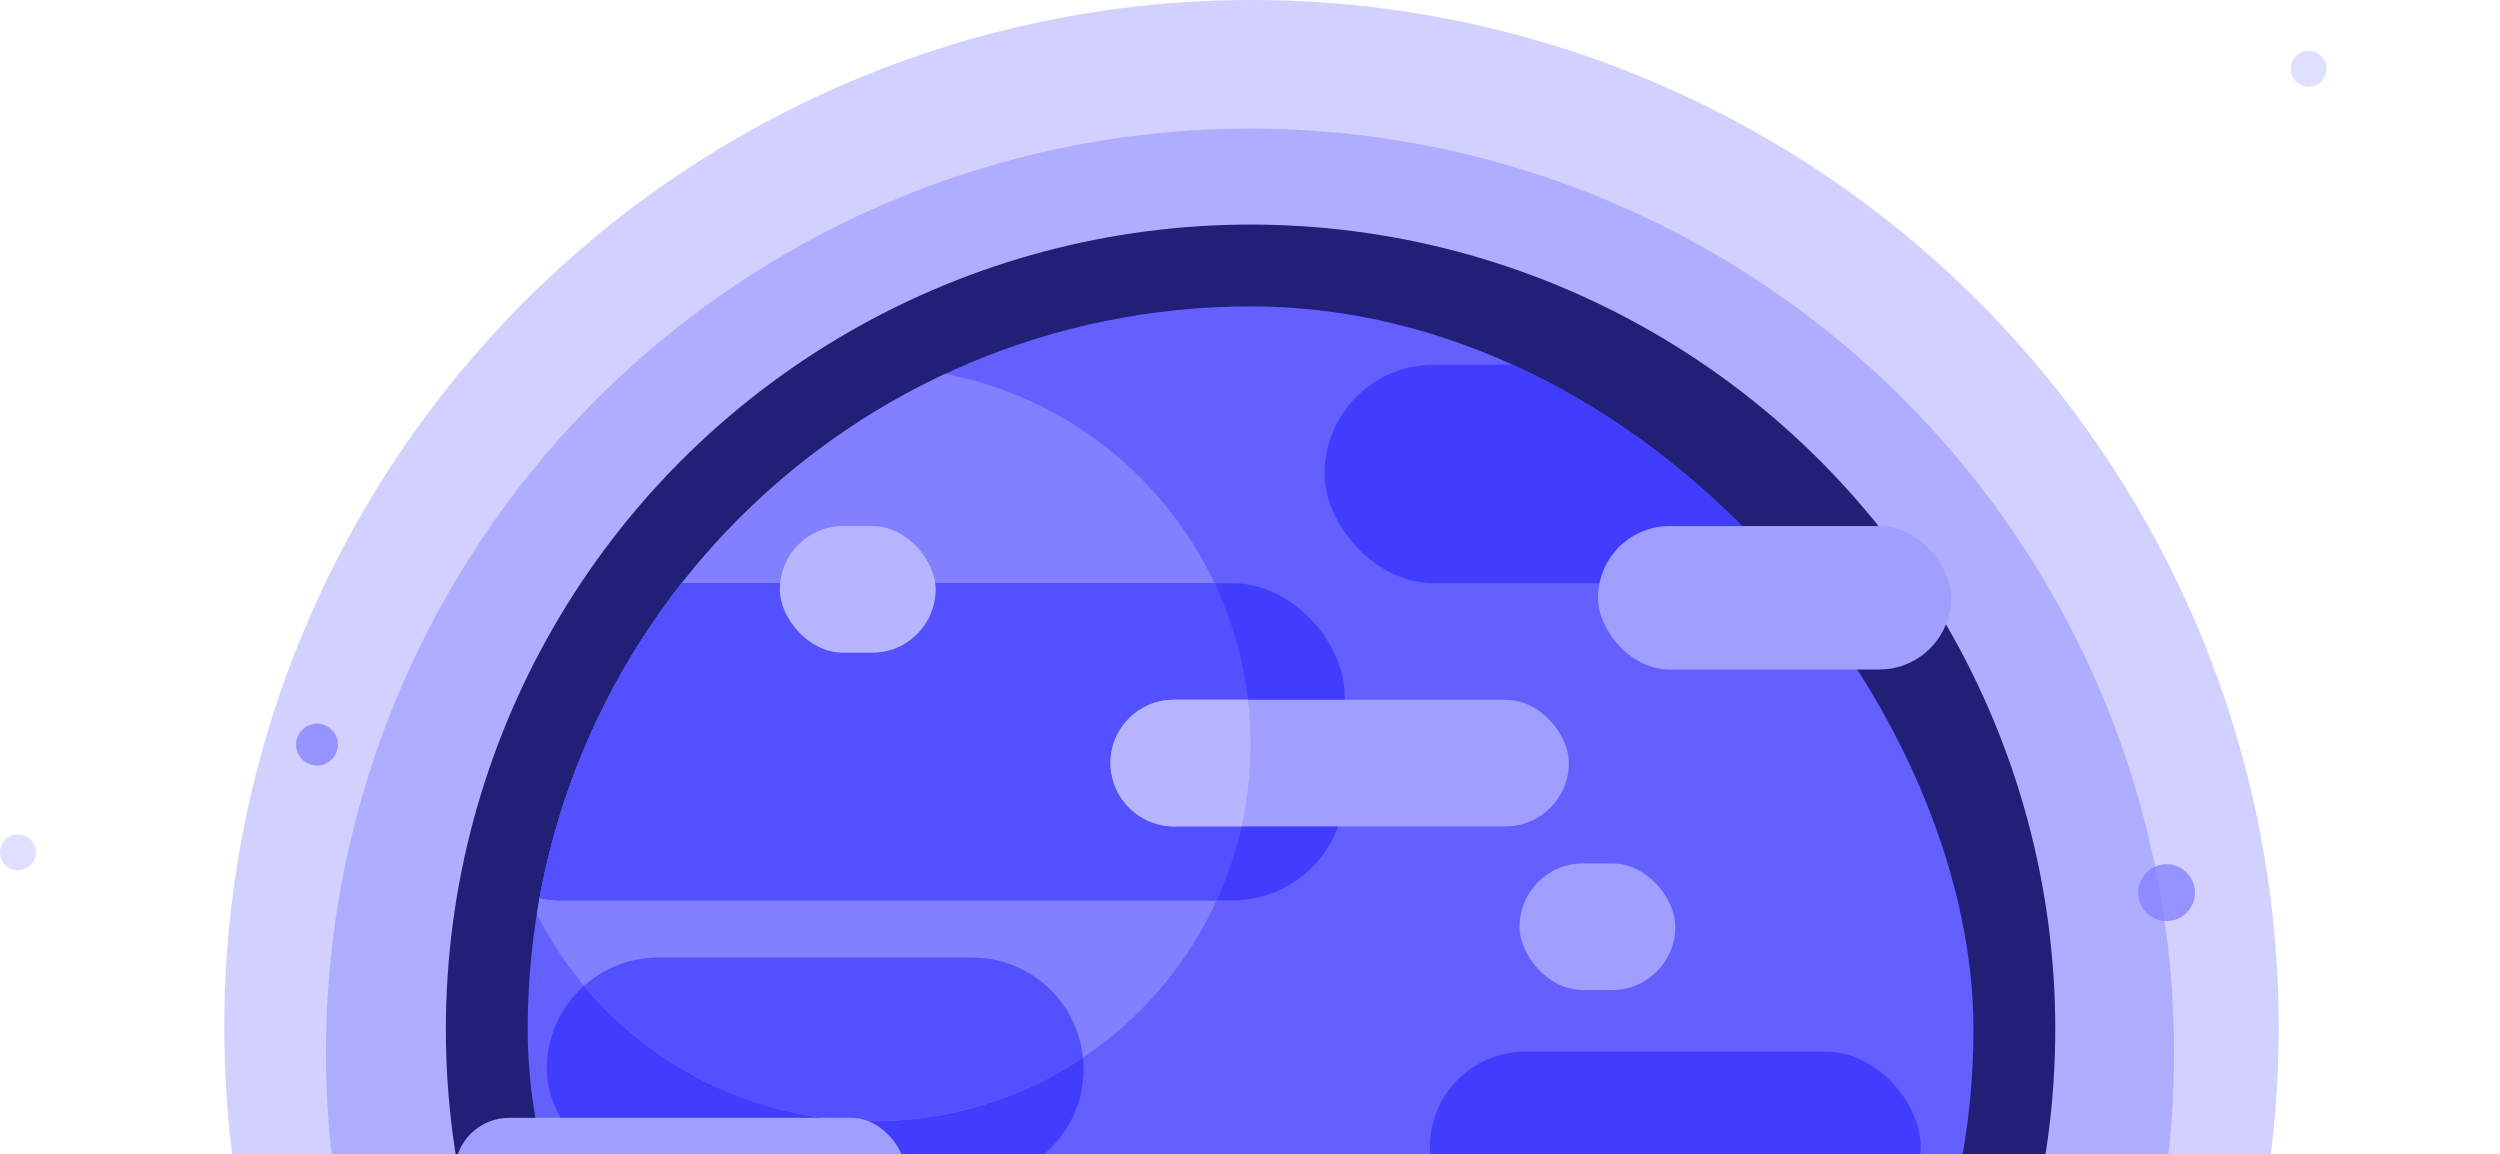 <svg width="836" height="386" viewBox="0 0 836 386" fill="none" xmlns="http://www.w3.org/2000/svg">
<g clip-path="url(#clip0_601_5320)">
<circle cx="418.5" cy="343.5" r="343.5" fill="#4946FF" fill-opacity="0.25"/>
<circle cx="418" cy="352" r="309" fill="#4946FF" fill-opacity="0.25"/>
<circle cx="418.188" cy="344.187" r="269.093" fill="#211F76"/>
<g clip-path="url(#clip1_601_5320)">
<rect x="176.454" y="102.454" width="483.468" height="483.468" rx="241.734" fill="#6360FF"/>
<rect x="182.825" y="320.201" width="179.52" height="74.581" rx="37.291" fill="#413DFF"/>
<rect x="442.923" y="121.942" width="216.998" height="73.082" rx="36.541" fill="#413DFF"/>
<rect x="478.152" y="351.683" width="164.154" height="63.713" rx="31.856" fill="#413DFF"/>
<rect x="225.925" y="268.482" width="73.082" height="77.205" rx="29.983" fill="#413DFF"/>
<circle cx="292.074" cy="248.806" r="126.114" fill="#8280FF"/>
<path fill-rule="evenodd" clip-rule="evenodd" d="M362.152 353.673C342.109 367.093 318.006 374.919 292.074 374.919C253.194 374.919 218.424 357.326 195.29 329.666C201.883 323.779 210.582 320.201 220.116 320.201H325.054C344.36 320.201 360.239 334.872 362.152 353.673Z" fill="#5350FF"/>
<rect x="150.219" y="195.024" width="299.45" height="106.063" rx="37.478" fill="#413DFF"/>
<path fill-rule="evenodd" clip-rule="evenodd" d="M406.874 301.088C414.139 285.16 418.187 267.455 418.187 248.806C418.187 229.569 413.88 211.338 406.178 195.024H187.697C184.086 195.024 180.594 195.535 177.29 196.488C170.014 212.426 165.96 230.142 165.96 248.806C165.96 266.796 169.727 283.906 176.515 299.391C180.046 300.493 183.802 301.088 187.697 301.088H406.874Z" fill="#5350FF"/>
</g>
<rect x="371.34" y="234.002" width="153.285" height="42.35" rx="21.175" fill="#A09EFF"/>
<path fill-rule="evenodd" clip-rule="evenodd" d="M415.17 276.352C417.145 267.486 418.187 258.267 418.187 248.806C418.187 243.797 417.895 238.857 417.328 234.002L392.515 234.002C380.82 234.002 371.34 243.482 371.34 255.177C371.34 266.872 380.82 276.352 392.515 276.352H415.17Z" fill="#B7B5FF"/>
<rect x="508.135" y="288.72" width="52.095" height="42.35" rx="21.175" fill="#A09EFF"/>
<rect x="260.779" y="175.911" width="52.095" height="42.35" rx="21.175" fill="#B7B5FF"/>
<rect x="152.093" y="373.795" width="150.662" height="36.354" rx="18.177" fill="#A09EFF"/>
<rect x="534.37" y="175.911" width="118.056" height="47.972" rx="23.986" fill="#A09EFF"/>
</g>
<circle cx="724.5" cy="298.5" r="9.5" fill="#8280FF" fill-opacity="0.75"/>
<circle cx="106" cy="249" r="7" fill="#8280FF" fill-opacity="0.75"/>
<circle cx="772" cy="23" r="6" fill="#8280FF" fill-opacity="0.25"/>
<circle cx="6" cy="285" r="6" fill="#8280FF" fill-opacity="0.25"/>
<defs>
<clipPath id="clip0_601_5320">
<rect width="687" height="386" fill="white" transform="translate(75)"/>
</clipPath>
<clipPath id="clip1_601_5320">
<rect x="176.454" y="102.454" width="483.468" height="483.468" rx="241.734" fill="white"/>
</clipPath>
</defs>
</svg>
